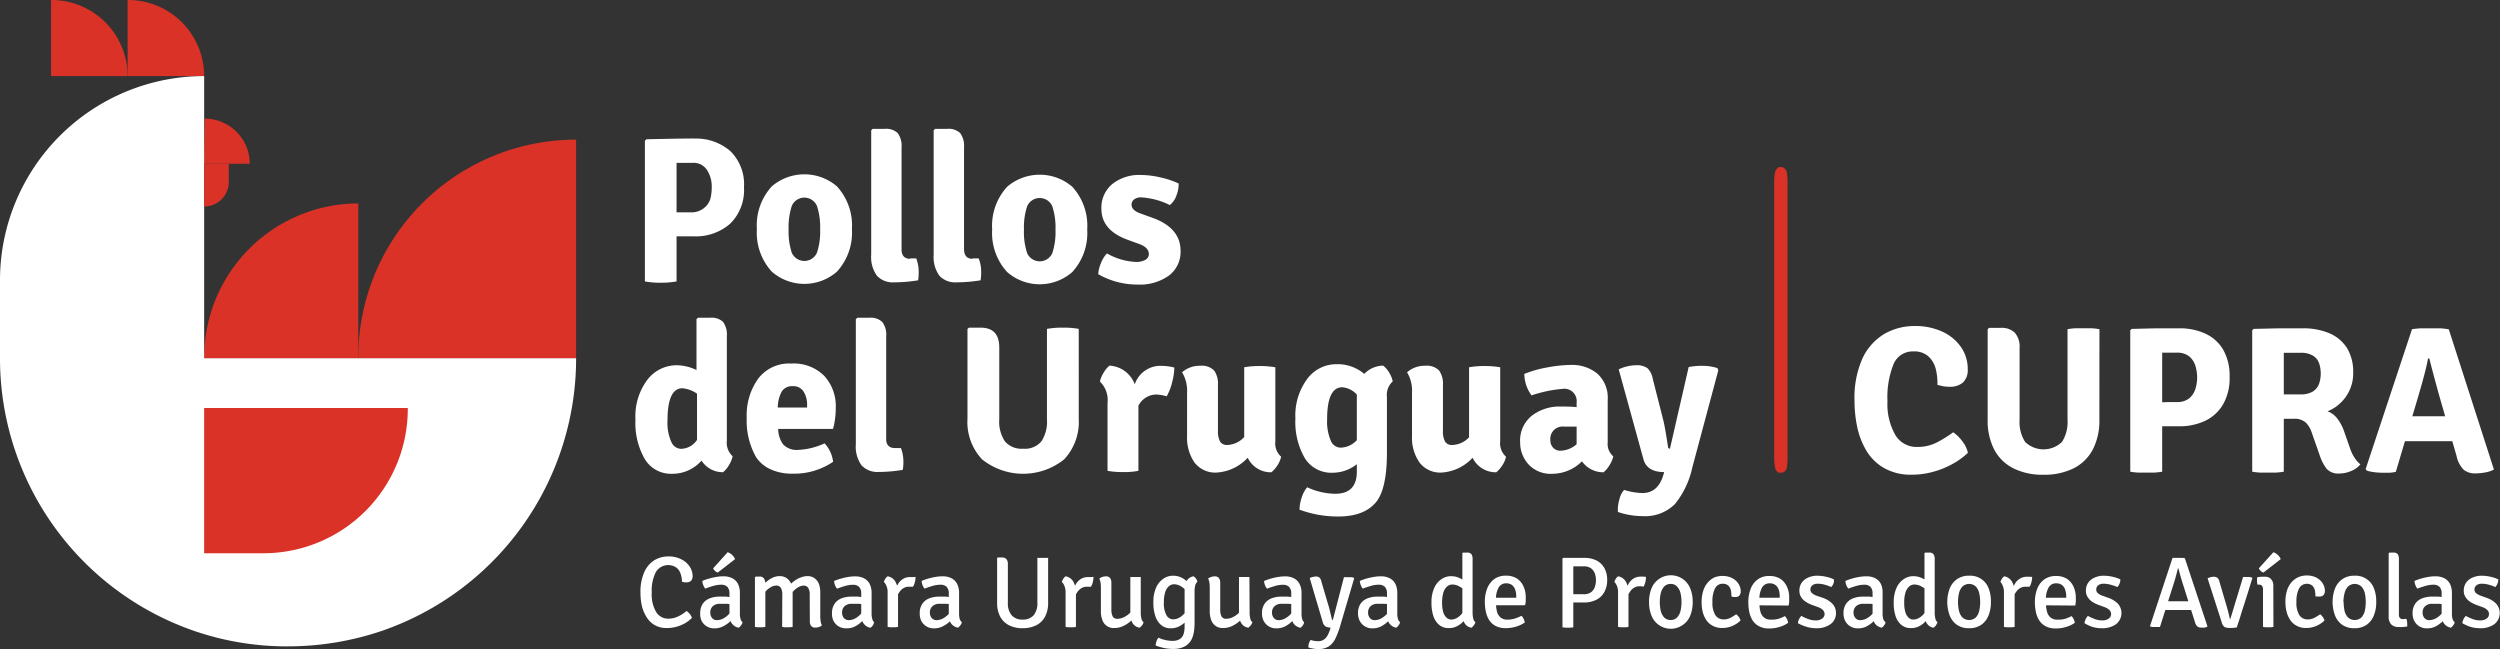 <svg xmlns="http://www.w3.org/2000/svg" viewBox="0 0 383.78 99.66"><rect x="0" y="0" width="383.78" height="99.66" fill="#333333" stroke="none"/><defs><style>.cls-1{fill:#da3227;}.cls-2{fill:#fff;}</style></defs><g id="Capa_2" data-name="Capa 2"><g id="Capa_1-2" data-name="Capa 1"><path class="cls-1" d="M31.34,25.14h7a6.93,6.93,0,0,0-6.93-6.93h0Z"></path><path class="cls-1" d="M19.59,11.68H31.34A11.68,11.68,0,0,0,19.66,0h-.07Z"></path><path class="cls-1" d="M88.44,55.06V21.44A33.42,33.42,0,0,0,55,54.86a1.34,1.34,0,0,0,0,.2Z"></path><path class="cls-1" d="M55,55.06V31.23A23.69,23.69,0,0,0,31.34,54.92v.14Z"></path><path class="cls-1" d="M7.84,11.68H19.59A11.68,11.68,0,0,0,7.91,0H7.84Z"></path><path class="cls-2" d="M88.44,55H31.34V11.68A31.34,31.34,0,0,0,0,43V55A44.25,44.25,0,0,0,29.89,96.88a43.78,43.78,0,0,0,14.89,2.34,44.93,44.93,0,0,0,13.89-2.39A44.23,44.23,0,0,0,88.44,55"></path><path class="cls-1" d="M62.6,62.63H31.34v22.3h9.09A22.16,22.16,0,0,0,62.6,62.76v-.13"></path><path class="cls-1" d="M31.34,25.14V31.7h0a3.78,3.78,0,0,0,3.78-3.78V25.14Z"></path><path class="cls-2" d="M263.78,56.86l-4,14.94a13.32,13.32,0,0,1-2.66,5.58,6.48,6.48,0,0,1-5,1.85,11.6,11.6,0,0,1-3.76-.64V78a6.13,6.13,0,0,1,.24-1.36,3.26,3.26,0,0,1,.72-1.43,10.37,10.37,0,0,0,2.8.48c1.59,0,2.67-.92,3.22-2.77l.13-.45c-1.79,0-2.85-.7-3.19-2l-3.79-13.77a6.42,6.42,0,0,1,2.63-.63,2.85,2.85,0,0,1,1.77.44,3,3,0,0,1,.82,1.6l1.6,6.3c.17.62.42,2,.76,4.24,0,.15.12.22.29.22l2.87-12.52a9.63,9.63,0,0,1,2.08-.19,7.47,7.47,0,0,1,2.34.35ZM239.54,69.19a3.87,3.87,0,0,0,2.49-1V65.49q-.71,0-1.92,0A1.89,1.89,0,0,0,238,67.6a1.6,1.6,0,0,0,.43,1.13A1.46,1.46,0,0,0,239.54,69.19Zm8.12.86a4,4,0,0,1-.59,1.37,4.13,4.13,0,0,1-.9,1.08,4,4,0,0,1-3.32-1.68,6.46,6.46,0,0,1-4.5,1.91,4.64,4.64,0,0,1-3.73-1.47,5,5,0,0,1-1.26-3.34,4.88,4.88,0,0,1,1.8-4.11,7,7,0,0,1,4.48-1.4c.7,0,1.49,0,2.39.09v-.7a1.89,1.89,0,0,0-2.17-2.1,19.56,19.56,0,0,0-4.75,1A5.73,5.73,0,0,1,234,57.4a17.55,17.55,0,0,1,3.55-1,20.57,20.57,0,0,1,3.64-.38,6.08,6.08,0,0,1,4,1.32,5,5,0,0,1,1.61,4.1v6.5A2.45,2.45,0,0,0,247.66,70.05Zm-30.9-3.12V60.27a5.45,5.45,0,0,0-.76-3.12,4.06,4.06,0,0,1,2.75-1,2.66,2.66,0,0,1,2.17.73,3.48,3.48,0,0,1,.59,2.2v7a3.34,3.34,0,0,0,.32,1.7,1.19,1.19,0,0,0,1.11.53,3.67,3.67,0,0,0,2.58-1.18V56.38a13.33,13.33,0,0,1,2.36-.19,14.41,14.41,0,0,1,2.42.19V67.72a2.76,2.76,0,0,0,.89,2.39,3.69,3.69,0,0,1-.57,1.33,4.73,4.73,0,0,1-.92,1.06,3.94,3.94,0,0,1-3.64-2.23,7.05,7.05,0,0,1-4.71,2.27A4,4,0,0,1,217.91,71,6.6,6.6,0,0,1,216.76,66.93Zm-8.47.64v-7a3.41,3.41,0,0,0-2.23-1.12q-2.33,0-2.33,4.91a7.44,7.44,0,0,0,.56,3.28,1.66,1.66,0,0,0,1.48,1.08A3.49,3.49,0,0,0,208.29,67.57Zm-3.7,5a4.78,4.78,0,0,1-4.28-2.23,11.06,11.06,0,0,1-1.45-6.09,9.38,9.38,0,0,1,1.83-6.1,5.53,5.53,0,0,1,4.43-2.24,6.3,6.3,0,0,1,4.31,1.49,4.08,4.08,0,0,1,2.9-1.27,3.66,3.66,0,0,1,.93,1.08,4.08,4.08,0,0,1,.54,1.34,2.8,2.8,0,0,0-.89,2.39v8.57c0,3.61-.54,6.11-1.6,7.49-1.21,1.52-3.17,2.29-5.89,2.29a17,17,0,0,1-5.93-1.05,6.08,6.08,0,0,1,.34-1.87,4.46,4.46,0,0,1,.84-1.57,10.41,10.41,0,0,0,4.3,1c2.21,0,3.32-1.13,3.32-3.41V71.26A6,6,0,0,1,204.59,72.57Zm-22.36-5.64V60.27a5.45,5.45,0,0,0-.77-3.12,4.1,4.1,0,0,1,2.76-1,2.64,2.64,0,0,1,2.16.73,3.42,3.42,0,0,1,.59,2.2v7a3.45,3.45,0,0,0,.32,1.7,1.22,1.22,0,0,0,1.12.53A3.7,3.7,0,0,0,191,67.09V56.38a13.25,13.25,0,0,1,2.36-.19,14.41,14.41,0,0,1,2.42.19V67.72a2.74,2.74,0,0,0,.89,2.39,4.08,4.08,0,0,1-.57,1.33,4.51,4.51,0,0,1-.93,1.06,3.91,3.91,0,0,1-3.63-2.23,7.07,7.07,0,0,1-4.72,2.27A4,4,0,0,1,183.37,71,6.67,6.67,0,0,1,182.23,66.93Zm-13.38-8.35a4.17,4.17,0,0,1,.57-1.37,4.12,4.12,0,0,1,.89-1.08A4.38,4.38,0,0,1,174.2,59a4.14,4.14,0,0,1,4-2.84,8.51,8.51,0,0,1,2.07.26,9.09,9.09,0,0,1-.32,2.21,8.15,8.15,0,0,1-.85,2.21,6.87,6.87,0,0,0-1.6-.28,3.13,3.13,0,0,0-2.74,1.72v10a11.79,11.79,0,0,1-2.32.19,13.35,13.35,0,0,1-2.42-.19V61.86A3.92,3.92,0,0,0,168.85,58.58Zm-3.25-8.09V64.25a8.44,8.44,0,0,1-2.23,6.26,10.08,10.08,0,0,1-12.62,0,8.4,8.4,0,0,1-2.23-6.26V50.49l.23-.19h1.78c1.91,0,2.87,1,2.87,3.06v11a5.47,5.47,0,0,0,.87,3.4,3.35,3.35,0,0,0,2.81,1.12,3.27,3.27,0,0,0,2.78-1.12,5.47,5.47,0,0,0,.86-3.4V50.49a12.78,12.78,0,0,1,2.46-.19A12.27,12.27,0,0,1,165.6,50.49ZM137.37,68.78h.93a5.67,5.67,0,0,1,.38,2,6.23,6.23,0,0,1-.1,1.35,22.47,22.47,0,0,1-3.66.32,3.34,3.34,0,0,1-2.65-1,4.89,4.89,0,0,1-.89-3.25V49l.23-.22h1.84a2.55,2.55,0,0,1,2,.66,3.23,3.23,0,0,1,.59,2.21V67.28C136,68.28,136.48,68.78,137.37,68.78Zm-13.47-6.6a3.67,3.67,0,0,0-.55-2.08,1.84,1.84,0,0,0-1.67-.82,1.87,1.87,0,0,0-1.66.8,5.22,5.22,0,0,0-.62,2.48h4.5Zm4,3.67h-8.44a4.09,4.09,0,0,0,.76,2.37,2.86,2.86,0,0,0,2.36.84,10.72,10.72,0,0,0,4-1,5,5,0,0,1,1.31,2.83,10.58,10.58,0,0,1-6.25,1.82,7.75,7.75,0,0,1-3.4-.69,5.19,5.19,0,0,1-2.2-1.89,11.36,11.36,0,0,1-1.41-6,9.63,9.63,0,0,1,1.76-6,5.94,5.94,0,0,1,5.06-2.32,6.62,6.62,0,0,1,5.08,1.89,6.83,6.83,0,0,1,1.77,4.86A12.45,12.45,0,0,1,127.88,65.85ZM104.49,68.9A3,3,0,0,0,107,67.53v-7.1a4.75,4.75,0,0,0-2.23-.83q-2.3,0-2.3,4.94a7.15,7.15,0,0,0,.58,3.28A1.69,1.69,0,0,0,104.49,68.9Zm-1.35,3.83A4.67,4.67,0,0,1,99,70.5a11.08,11.08,0,0,1-1.45-6.1,9.33,9.33,0,0,1,1.83-6.1,5.65,5.65,0,0,1,4.54-2.23,7.25,7.25,0,0,1,3,.73V49l.22-.22H109a2.53,2.53,0,0,1,2,.64,3.3,3.3,0,0,1,.58,2.23v16a2.8,2.8,0,0,0,.89,2.39,4.22,4.22,0,0,1-.56,1.35,4,4,0,0,1-.91,1.1,3.88,3.88,0,0,1-3.31-1.78A5.92,5.92,0,0,1,103.14,72.73Zm65.45-30.64a5.21,5.21,0,0,1,.43-1.72,4.58,4.58,0,0,1,.91-1.47,9.77,9.77,0,0,0,4.43,1.31,2.8,2.8,0,0,0,1.48-.33,1,1,0,0,0,.52-.88c0-.68-.51-1.2-1.52-1.56l-1.76-.64q-4-1.47-4-4.74a4.71,4.71,0,0,1,1.66-3.8,6.64,6.64,0,0,1,4.43-1.4,13.77,13.77,0,0,1,3,.38,13.55,13.55,0,0,1,2.77.93,4.83,4.83,0,0,1-.36,1.88,3.12,3.12,0,0,1-1,1.43,11.32,11.32,0,0,0-4.4-1.18,1.69,1.69,0,0,0-1.09.32,1,1,0,0,0-.38.83c0,.53.45,1,1.34,1.31l1.94.7q4.25,1.56,4.24,5.06a4.56,4.56,0,0,1-1.75,3.76,7.69,7.69,0,0,1-4.94,1.4A12,12,0,0,1,168.59,42.09ZM157.68,31.67a10.34,10.34,0,0,0-.49,3.6,10.24,10.24,0,0,0,.49,3.59,2.11,2.11,0,0,0,3.86,0,10.24,10.24,0,0,0,.49-3.59,10.34,10.34,0,0,0-.49-3.6,2.1,2.1,0,0,0-3.86,0Zm6.93-3a8.85,8.85,0,0,1,2.29,6.55,8.85,8.85,0,0,1-2.29,6.54,7.59,7.59,0,0,1-10,0,8.85,8.85,0,0,1-2.3-6.54,8.86,8.86,0,0,1,2.3-6.55,7.68,7.68,0,0,1,10,0Zm-15.29,11h.92a5.49,5.49,0,0,1,.38,2,7.21,7.21,0,0,1-.09,1.36,22.63,22.63,0,0,1-3.67.31,3.3,3.3,0,0,1-2.64-1,4.89,4.89,0,0,1-.89-3.25V20l.22-.22h1.85a2.6,2.6,0,0,1,2,.65,3.32,3.32,0,0,1,.59,2.22V38.24C148,39.23,148.43,39.73,149.32,39.73Zm-9.59,0h.92a5.49,5.49,0,0,1,.38,2,7.21,7.21,0,0,1-.09,1.36,22.51,22.51,0,0,1-3.66.31,3.31,3.31,0,0,1-2.65-1,4.89,4.89,0,0,1-.89-3.25V20l.22-.22h1.85a2.6,2.6,0,0,1,2,.65,3.32,3.32,0,0,1,.59,2.22V38.24C138.39,39.23,138.84,39.73,139.73,39.73Zm-18.18-8.06a10.58,10.58,0,0,0-.49,3.6,10.48,10.48,0,0,0,.49,3.59,2.11,2.11,0,0,0,3.86,0,10.24,10.24,0,0,0,.49-3.59,10.34,10.34,0,0,0-.49-3.6,2.1,2.1,0,0,0-3.86,0Zm6.93-3a8.86,8.86,0,0,1,2.3,6.55,8.85,8.85,0,0,1-2.3,6.54,7.59,7.59,0,0,1-10,0,8.85,8.85,0,0,1-2.29-6.54,8.85,8.85,0,0,1,2.29-6.55,7.68,7.68,0,0,1,10,0ZM103.86,25V32.6c.61,0,1.35,0,2.19,0a3,3,0,0,0,2-.65,2.82,2.82,0,0,0,1-1.42,7.71,7.71,0,0,0,.21-2,4.59,4.59,0,0,0-.68-2.36A2.44,2.44,0,0,0,106.31,25C105.27,25,104.45,25,103.86,25Zm2.64-3.72a8,8,0,0,1,5.61,1.91,7.12,7.12,0,0,1,2.1,5.56,7.22,7.22,0,0,1-2.12,5.59,8,8,0,0,1-5.59,1.94h-2.64V43.2a12.68,12.68,0,0,1-2.46.2A12.16,12.16,0,0,1,99,43.2V21.6l.23-.22C102.77,21.3,105.21,21.26,106.5,21.26Z"></path><path class="cls-1" d="M272.55,72a7.37,7.37,0,0,1-.19-1.79V28.09a7.5,7.5,0,0,1,.19-1.88c.33-.38.31-.57.79-.57s.57.19.9.57a8.74,8.74,0,0,1,.17,1.88V70.24a8,8,0,0,1-.17,1.79c-.29.36-.38.54-.9.54s-.5-.18-.79-.54"></path><path class="cls-2" d="M297.42,59.09a9.15,9.15,0,0,0-.27-2.49A3.9,3.9,0,0,0,296,54.68a3.23,3.23,0,0,0-2.26-.73,3.16,3.16,0,0,0-3.06,1.95,13.67,13.67,0,0,0-.93,5.69A9.52,9.52,0,0,0,291,66.85a3.77,3.77,0,0,0,3.33,1.76,6.44,6.44,0,0,0,3-.69,19,19,0,0,0,2.51-1.56,5.86,5.86,0,0,1,1.4,1.38,4.52,4.52,0,0,1,.86,1.77,11.59,11.59,0,0,1-2.28,1.67,13.31,13.31,0,0,1-3,1.23,12.19,12.19,0,0,1-3.37.46,8.27,8.27,0,0,1-4.19-1,7.51,7.51,0,0,1-2.7-2.61,11.61,11.61,0,0,1-1.44-3.65,19.25,19.25,0,0,1-.43-4.09A14.8,14.8,0,0,1,285.92,55a8.56,8.56,0,0,1,3.37-3.75,9.22,9.22,0,0,1,4.64-1.2,9.83,9.83,0,0,1,4.3.89,7,7,0,0,1,2.84,2.39,5.83,5.83,0,0,1,1,3.33,2.65,2.65,0,0,1-.73,2.06,3,3,0,0,1-2.06.65,5.86,5.86,0,0,1-1-.08C298,59.23,297.73,59.16,297.42,59.09Z"></path><path class="cls-2" d="M322.28,64.39a9.71,9.71,0,0,1-1,4.6,6.76,6.76,0,0,1-2.93,2.89,10.12,10.12,0,0,1-4.66,1,10,10,0,0,1-4.64-1A6.74,6.74,0,0,1,306.13,69a9.71,9.71,0,0,1-1-4.6V50.55l.21-.22h1.79a2.89,2.89,0,0,1,2.16.74,3.25,3.25,0,0,1,.74,2.37v11a5.67,5.67,0,0,0,.85,3.4,4.08,4.08,0,0,0,5.66,0,5.67,5.67,0,0,0,.85-3.4V50.54a8.22,8.22,0,0,1,1.25-.15l1.14,0,1.19,0a8.29,8.29,0,0,1,1.32.15Z"></path><path class="cls-2" d="M342.27,57.9a8,8,0,0,1-1,4.17,6.35,6.35,0,0,1-2.75,2.53,9.19,9.19,0,0,1-4,.84h-4.71v-3.6l1.35-.06,1.77-.06,1.2,0a2.9,2.9,0,0,0,2-.62,3.09,3.09,0,0,0,.92-1.5,5.9,5.9,0,0,0,0-3.33,3.07,3.07,0,0,0-.92-1.51,2.9,2.9,0,0,0-2-.62h-1l-1.21,0V72.41a10.23,10.23,0,0,1-1.28.14l-1.17,0-1.17,0a9.28,9.28,0,0,1-1.28-.14V50.7l.22-.21L331,50.4c1.17,0,2.35,0,3.55,0a9.33,9.33,0,0,1,4,.82,6.09,6.09,0,0,1,2.75,2.49A8.08,8.08,0,0,1,342.27,57.9Z"></path><path class="cls-2" d="M361.24,57.26a6,6,0,0,1-.59,2.72,6.22,6.22,0,0,1-1.49,2,6,6,0,0,1-1.86,1.16,3.24,3.24,0,0,1,1.49,1.1,6.82,6.82,0,0,1,1,1.82l1,2.85a6,6,0,0,0,.67,1.37,4.43,4.43,0,0,0,.89,1,3.37,3.37,0,0,1-1.37,1,4.57,4.57,0,0,1-1.87.41,2.41,2.41,0,0,1-1.93-.71,6.9,6.9,0,0,1-1.09-2.12l-1.22-3.48a3.92,3.92,0,0,0-.87-1.48,2.54,2.54,0,0,0-1.9-.61h-3.49V60.61l1.54-.07,1.76,0,1.21,0a3.52,3.52,0,0,0,1.95-.45,2.38,2.38,0,0,0,.94-1.19,4.77,4.77,0,0,0,.25-1.56,4.7,4.7,0,0,0-.25-1.57,2.25,2.25,0,0,0-.94-1.17,3.52,3.52,0,0,0-1.95-.44h-1.61c-.3,0-.61,0-.92,0V72.41a10.07,10.07,0,0,1-1.27.14l-1.16,0-1.14,0a9.46,9.46,0,0,1-1.28-.14V50.7l.23-.21,3.89-.09c1.25,0,2.47,0,3.66,0a10.2,10.2,0,0,1,4,.73,6,6,0,0,1,2.75,2.26A7,7,0,0,1,361.24,57.26Z"></path><path class="cls-2" d="M370.27,50.54a12,12,0,0,1,1.41-.14c.54,0,1,0,1.42,0s.87,0,1.42,0a9.54,9.54,0,0,1,1.4.16l6.93,21.52a4.36,4.36,0,0,1-1.31.44,8.21,8.21,0,0,1-1.51.15,2.74,2.74,0,0,1-1.8-.54,4.13,4.13,0,0,1-1.11-2.1l-2.45-8.53c-.26-.9-.55-1.95-.87-3.14s-.62-2.31-.87-3.33h-.2q-.15.85-.42,1.92c-.18.7-.36,1.4-.56,2.1l-.54,1.87-3.42,11.51a4.92,4.92,0,0,1-1,.14c-.35,0-.72,0-1.09,0a9.81,9.81,0,0,1-1.26-.09,6.87,6.87,0,0,1-1.11-.23l-.17-.26Zm.29,17.19H370l-.63,0H366.3l1.5-3.83h2.74l.61,0h3.5l.61,0h2.84l1.23,3.83h-3.07l-.64,0h-5.06Z"></path><path class="cls-2" d="M104.69,89.3a3.66,3.66,0,0,0-.19-1.16,1.93,1.93,0,0,0-.66-1,2.22,2.22,0,0,0-3.16.68,6.32,6.32,0,0,0-.63,3.15,5.33,5.33,0,0,0,.69,3,2.13,2.13,0,0,0,1.88,1,3.36,3.36,0,0,0,1.41-.31,5.37,5.37,0,0,0,1.36-.87,2.28,2.28,0,0,1,.51.48,1.64,1.64,0,0,1,.32.59,5.67,5.67,0,0,1-1,.78,6,6,0,0,1-1.32.56,5.49,5.49,0,0,1-1.53.21,3.59,3.59,0,0,1-1.88-.46,3.48,3.48,0,0,1-1.24-1.23A5.58,5.58,0,0,1,98.53,93a9.43,9.43,0,0,1-.21-2,7.4,7.4,0,0,1,.58-3.16A4.16,4.16,0,0,1,100.45,86a4.12,4.12,0,0,1,2.12-.58,4.25,4.25,0,0,1,2,.43,3.33,3.33,0,0,1,1.3,1.12,2.66,2.66,0,0,1,.46,1.48,1.07,1.07,0,0,1-.22.68.92.92,0,0,1-.72.26,1.72,1.72,0,0,1-.34,0Z"></path><path class="cls-2" d="M107.49,94.16a2.62,2.62,0,0,1,.38-1.46,2.3,2.3,0,0,1,1.07-.84,4,4,0,0,1,1.52-.27l1,0a7.72,7.72,0,0,1,1,.15v1.08a5.08,5.08,0,0,0-.94-.13l-1,0a1.55,1.55,0,0,0-1.1.37,1.27,1.27,0,0,0-.38,1,1.24,1.24,0,0,0,.27.81.94.94,0,0,0,.77.33,2.19,2.19,0,0,0,1.19-.4,3.09,3.09,0,0,0,1.07-1.16l.25,1.22a7.51,7.51,0,0,1-.69.71,4.61,4.61,0,0,1-1,.63,2.84,2.84,0,0,1-1.22.26,2.14,2.14,0,0,1-2-1.2A2.57,2.57,0,0,1,107.49,94.16ZM114,95.53a1.79,1.79,0,0,1-.23.46,1.62,1.62,0,0,1-.37.37,1.66,1.66,0,0,1-.79-.37,1.59,1.59,0,0,1-.45-.63,2.61,2.61,0,0,1-.18-.78v-3.5a1.42,1.42,0,0,0-.33-1,1.3,1.3,0,0,0-.94-.32,4.37,4.37,0,0,0-1.2.18c-.41.12-.83.26-1.24.42a1.54,1.54,0,0,1-.31-.54,2,2,0,0,1-.15-.64,8.51,8.51,0,0,1,1-.35,8.8,8.8,0,0,1,1.13-.26,6.27,6.27,0,0,1,1.11-.1,2.93,2.93,0,0,1,1.33.28,2,2,0,0,1,.89.85,3.05,3.05,0,0,1,.31,1.47V94.2a2.88,2.88,0,0,0,.09.76A1.08,1.08,0,0,0,114,95.53Zm-2.29-10.76a1.91,1.91,0,0,1,.68.42,1.79,1.79,0,0,1,.45.64l-2.65,2.06a1,1,0,0,1-.42-.24,1.14,1.14,0,0,1-.29-.41Z"></path><path class="cls-2" d="M116.59,88.51a.76.76,0,0,1,.7.31,1.52,1.52,0,0,1,.2.83v6.59l-.37.05h-.86l-.37-.05V88.62l.1-.11Zm3.5,2.87a2.22,2.22,0,0,0-.23-1.16.8.8,0,0,0-.69-.33,1.73,1.73,0,0,0-.83.24,3.26,3.26,0,0,0-.81.65,3.33,3.33,0,0,0-.59.9V90.12a4.93,4.93,0,0,1,.78-.86,3.94,3.94,0,0,1,.94-.6,2.6,2.6,0,0,1,1-.22,1.84,1.84,0,0,1,1.12.33,1.92,1.92,0,0,1,.67.86,3.19,3.19,0,0,1,.23,1.22v5.39l-.38.05h-.85l-.38-.05Zm4.21,0a2,2,0,0,0-.24-1.15.8.8,0,0,0-.69-.33,1.75,1.75,0,0,0-.8.23,3.31,3.31,0,0,0-.82.66,3.63,3.63,0,0,0-.64.94V89.93a5.36,5.36,0,0,1,.83-.75,3.81,3.81,0,0,1,1-.54,2.76,2.76,0,0,1,1-.2,1.79,1.79,0,0,1,1.11.33,1.91,1.91,0,0,1,.66.87,3.45,3.45,0,0,1,.21,1.23V94.6a4.72,4.72,0,0,0,.06.77,1.73,1.73,0,0,0,.2.63,1.39,1.39,0,0,1-.45.25,1.71,1.71,0,0,1-.55.09.76.76,0,0,1-.67-.26,1.23,1.23,0,0,1-.19-.76Z"></path><path class="cls-2" d="M127.72,94.16a2.54,2.54,0,0,1,.39-1.46,2.22,2.22,0,0,1,1.06-.84,4.07,4.07,0,0,1,1.52-.27l1,0a7.81,7.81,0,0,1,1,.15v1.08a5.08,5.08,0,0,0-.94-.13l-1,0a1.55,1.55,0,0,0-1.1.37,1.3,1.3,0,0,0-.38,1,1.24,1.24,0,0,0,.27.81,1,1,0,0,0,.78.33,2.25,2.25,0,0,0,1.19-.4,3.15,3.15,0,0,0,1.06-1.16l.25,1.22a7.51,7.51,0,0,1-.69.71,4.36,4.36,0,0,1-.95.63,2.84,2.84,0,0,1-1.22.26,2.24,2.24,0,0,1-1.28-.34,2.13,2.13,0,0,1-.75-.86A2.44,2.44,0,0,1,127.72,94.16Zm6.47,1.37A1.79,1.79,0,0,1,134,96a1.62,1.62,0,0,1-.37.37,1.66,1.66,0,0,1-.79-.37,1.59,1.59,0,0,1-.45-.63,2.61,2.61,0,0,1-.18-.78v-3.5a1.42,1.42,0,0,0-.33-1,1.3,1.3,0,0,0-.93-.32,4.38,4.38,0,0,0-1.21.18c-.41.12-.82.26-1.24.42a1.54,1.54,0,0,1-.31-.54,2,2,0,0,1-.15-.64,8.06,8.06,0,0,1,1-.35,8.29,8.29,0,0,1,1.12-.26,6.27,6.27,0,0,1,1.11-.1,2.93,2.93,0,0,1,1.33.28,2,2,0,0,1,.89.85,3.05,3.05,0,0,1,.31,1.47V94.2a2.88,2.88,0,0,0,.09.76A1.14,1.14,0,0,0,134.19,95.53Z"></path><path class="cls-2" d="M135.68,89.32a2.24,2.24,0,0,1,.23-.47,1.2,1.2,0,0,1,.36-.38,1.69,1.69,0,0,1,1.15.77,3.33,3.33,0,0,1,.44,1.54v5.46l-.38.05h-.85l-.37-.05V90.92a2.32,2.32,0,0,0-.19-1A1.72,1.72,0,0,0,135.68,89.32Zm4.87-.76a3.79,3.79,0,0,1-.09.76,2.42,2.42,0,0,1-.31.75l-.31,0-.32,0a1.49,1.49,0,0,0-.77.19,1.7,1.7,0,0,0-.56.47,2.61,2.61,0,0,0-.39.64,5.23,5.23,0,0,0-.26.68l-.23-.29a5.27,5.27,0,0,1,.14-1.11,4,4,0,0,1,.41-1,2.24,2.24,0,0,1,.74-.76,2,2,0,0,1,1.12-.3,2.6,2.6,0,0,1,.4,0Z"></path><path class="cls-2" d="M141.19,94.16a2.54,2.54,0,0,1,.39-1.46,2.27,2.27,0,0,1,1.06-.84,4.07,4.07,0,0,1,1.52-.27l1,0a7.33,7.33,0,0,1,1,.15v1.08a5,5,0,0,0-.93-.13l-1,0a1.53,1.53,0,0,0-1.09.37,1.27,1.27,0,0,0-.39,1,1.24,1.24,0,0,0,.27.81,1,1,0,0,0,.78.33,2.22,2.22,0,0,0,1.19-.4,3.18,3.18,0,0,0,1.07-1.16l.25,1.22a7.51,7.51,0,0,1-.69.71,4.69,4.69,0,0,1-1,.63,2.77,2.77,0,0,1-1.22.26,2.13,2.13,0,0,1-2-1.2A2.58,2.58,0,0,1,141.19,94.16Zm6.47,1.37a1.31,1.31,0,0,1-.23.46,1.44,1.44,0,0,1-.37.37,1.76,1.76,0,0,1-.79-.37,1.59,1.59,0,0,1-.45-.63,2.94,2.94,0,0,1-.17-.78v-3.5a1.46,1.46,0,0,0-.33-1,1.32,1.32,0,0,0-.94-.32,4.26,4.26,0,0,0-1.2.18c-.42.12-.83.26-1.24.42a1.54,1.54,0,0,1-.32-.54,2.24,2.24,0,0,1-.14-.64,9.42,9.42,0,0,1,2.11-.61,6.27,6.27,0,0,1,1.11-.1,2.93,2.93,0,0,1,1.33.28,2,2,0,0,1,.88.85,3,3,0,0,1,.32,1.47V94.2a3.41,3.41,0,0,0,.08.76A1.22,1.22,0,0,0,147.66,95.53Z"></path><path class="cls-2" d="M160.9,92.52a4.45,4.45,0,0,1-.48,2.16A3.17,3.17,0,0,1,159.05,96a4.64,4.64,0,0,1-2.07.44,4.57,4.57,0,0,1-2.06-.44,3.23,3.23,0,0,1-1.37-1.32,4.45,4.45,0,0,1-.48-2.16V85.67l.09-.09h.64a.88.88,0,0,1,.71.26,1.22,1.22,0,0,1,.21.79v5.89a2.84,2.84,0,0,0,.58,1.93,2.1,2.1,0,0,0,1.68.66,2.14,2.14,0,0,0,1.7-.66,2.89,2.89,0,0,0,.57-1.93V85.64l.4,0,.41,0,.42,0,.42,0Z"></path><path class="cls-2" d="M163,89.32a1.83,1.83,0,0,1,.23-.47,1.31,1.31,0,0,1,.35-.38,1.69,1.69,0,0,1,1.16.77,3.21,3.21,0,0,1,.43,1.54v5.46l-.37.05h-.85l-.37-.05V90.92a2.47,2.47,0,0,0-.19-1A1.72,1.72,0,0,0,163,89.32Zm4.87-.76a3.88,3.88,0,0,1-.1.76,2.19,2.19,0,0,1-.3.75l-.31,0-.32,0a1.49,1.49,0,0,0-.77.19,1.7,1.7,0,0,0-.56.47,2.61,2.61,0,0,0-.39.64,4.1,4.1,0,0,0-.26.68l-.24-.29a5.29,5.29,0,0,1,.15-1.11,4,4,0,0,1,.41-1,2.31,2.31,0,0,1,.73-.76,2,2,0,0,1,1.13-.3,2.6,2.6,0,0,1,.4,0Z"></path><path class="cls-2" d="M169,90.22a4.62,4.62,0,0,0-.05-.76,2.29,2.29,0,0,0-.19-.64,1.23,1.23,0,0,1,.44-.24,1.5,1.5,0,0,1,.56-.1.78.78,0,0,1,.66.26,1.31,1.31,0,0,1,.19.76v4a2.48,2.48,0,0,0,.2,1.13.78.78,0,0,0,.76.36,2.35,2.35,0,0,0,.85-.19,3.64,3.64,0,0,0,.85-.53,2.76,2.76,0,0,0,.65-.8v1.52a4.26,4.26,0,0,1-1.27,1,3.21,3.21,0,0,1-1.59.42,1.81,1.81,0,0,1-1.84-1.25,3.58,3.58,0,0,1-.22-1.3Zm6.12,3.85a3.73,3.73,0,0,0,.09.84,1.17,1.17,0,0,0,.34.62,1.57,1.57,0,0,1-.23.47,1.78,1.78,0,0,1-.37.36,1.52,1.52,0,0,1-1.1-.73,2.65,2.65,0,0,1-.33-1.33V88.58l.37,0,.43,0,.42,0,.38,0Z"></path><path class="cls-2" d="M177.06,92.42a5.22,5.22,0,0,1,.44-2.27,3.24,3.24,0,0,1,1.12-1.33,2.57,2.57,0,0,1,1.41-.44,2.94,2.94,0,0,1,2,.72,4.59,4.59,0,0,1,.62.63l-.22,1.37a3.51,3.51,0,0,0-1-1,2.11,2.11,0,0,0-1.18-.41,1.23,1.23,0,0,0-.81.3,2,2,0,0,0-.57.92,5.24,5.24,0,0,0-.2,1.56,3.72,3.72,0,0,0,.41,2,1.19,1.19,0,0,0,1,.61,2.06,2.06,0,0,0,1.19-.41,2.8,2.8,0,0,0,.89-1l.24,1.24a3.15,3.15,0,0,1-.6.71,3.48,3.48,0,0,1-.92.6,2.78,2.78,0,0,1-1.13.23,2.23,2.23,0,0,1-1.49-.49,3,3,0,0,1-.9-1.39A6.18,6.18,0,0,1,177.06,92.42Zm6.76-3.12a1.12,1.12,0,0,0-.35.62,3.73,3.73,0,0,0-.09.84v4.6a10.75,10.75,0,0,1-.08,1.5,4.67,4.67,0,0,1-.25,1,2.44,2.44,0,0,1-.41.73,2.52,2.52,0,0,1-1,.75,3.88,3.88,0,0,1-1.54.28,7,7,0,0,1-1.44-.15,7.76,7.76,0,0,1-1.25-.38,2.3,2.3,0,0,1,.12-.64,1.57,1.57,0,0,1,.31-.56,4.27,4.27,0,0,0,1.06.36,4.69,4.69,0,0,0,1.05.13,2.07,2.07,0,0,0,1.19-.29,1.43,1.43,0,0,0,.56-.78,3.78,3.78,0,0,0,.15-1.09V90.52a2.75,2.75,0,0,1,.31-1.33,1.48,1.48,0,0,1,1.07-.72,1.26,1.26,0,0,1,.37.36A1.4,1.4,0,0,1,183.82,89.3Z"></path><path class="cls-2" d="M185.71,90.22a6.06,6.06,0,0,0-.05-.76,2,2,0,0,0-.2-.64,1.37,1.37,0,0,1,.45-.24,1.5,1.5,0,0,1,.56-.1.76.76,0,0,1,.65.26,1.23,1.23,0,0,1,.2.76v4a2.35,2.35,0,0,0,.2,1.13.78.78,0,0,0,.76.36,2.35,2.35,0,0,0,.85-.19,3.64,3.64,0,0,0,.85-.53,2.76,2.76,0,0,0,.65-.8v1.52a4.39,4.39,0,0,1-1.27,1,3.21,3.21,0,0,1-1.59.42,1.81,1.81,0,0,1-1.84-1.25,3.58,3.58,0,0,1-.22-1.3Zm6.12,3.85a3.73,3.73,0,0,0,.09.84,1.11,1.11,0,0,0,.34.62A1.57,1.57,0,0,1,192,96a1.78,1.78,0,0,1-.37.36,1.52,1.52,0,0,1-1.1-.73,2.65,2.65,0,0,1-.33-1.33V88.58l.37,0,.43,0,.42,0,.38,0Z"></path><path class="cls-2" d="M193.73,94.16a2.54,2.54,0,0,1,.39-1.46,2.27,2.27,0,0,1,1.06-.84,4.07,4.07,0,0,1,1.52-.27l1,0a7.72,7.72,0,0,1,1,.15v1.08a5.2,5.2,0,0,0-.94-.13l-1,0a1.54,1.54,0,0,0-1.1.37,1.27,1.27,0,0,0-.39,1,1.19,1.19,0,0,0,.28.81.93.93,0,0,0,.77.33,2.22,2.22,0,0,0,1.19-.4,3.18,3.18,0,0,0,1.07-1.16l.25,1.22a7.51,7.51,0,0,1-.69.71,4.61,4.61,0,0,1-.95.63,2.85,2.85,0,0,1-1.23.26,2.13,2.13,0,0,1-2-1.2A2.58,2.58,0,0,1,193.73,94.16Zm6.47,1.37A1.31,1.31,0,0,1,200,96a1.41,1.41,0,0,1-.36.37,1.75,1.75,0,0,1-.8-.37,1.59,1.59,0,0,1-.45-.63,2.94,2.94,0,0,1-.17-.78v-3.5a1.42,1.42,0,0,0-.33-1,1.32,1.32,0,0,0-.94-.32,4.26,4.26,0,0,0-1.2.18c-.41.12-.83.26-1.24.42a1.54,1.54,0,0,1-.32-.54,2.24,2.24,0,0,1-.14-.64,9.42,9.42,0,0,1,2.11-.61,6.27,6.27,0,0,1,1.11-.1,2.93,2.93,0,0,1,1.33.28,2,2,0,0,1,.88.85,3,3,0,0,1,.32,1.47V94.2a3.41,3.41,0,0,0,.08.76A1.22,1.22,0,0,0,200.2,95.53Z"></path><path class="cls-2" d="M205.76,96a12.1,12.1,0,0,1-.75,2,3.07,3.07,0,0,1-1,1.22,3,3,0,0,1-1.67.42,4.71,4.71,0,0,1-.8-.08,3.91,3.91,0,0,1-.68-.17,1.54,1.54,0,0,1,.08-.62,1.46,1.46,0,0,1,.26-.53,2.64,2.64,0,0,0,.51.13,3.63,3.63,0,0,0,.64.06,1.55,1.55,0,0,0,.86-.23,1.85,1.85,0,0,0,.59-.67,4.91,4.91,0,0,0,.41-1l.05-.18a1.68,1.68,0,0,1-.77-.19,1.09,1.09,0,0,1-.43-.64l-2-6.78a1.9,1.9,0,0,1,.52-.18,2,2,0,0,1,.45-.06.81.81,0,0,1,.49.14,1,1,0,0,1,.31.57l1.05,3.57c.08.24.15.5.22.78s.14.54.2.81.12.49.16.69a.14.14,0,0,0,.15.11l1.7-6.56a1.63,1.63,0,0,1,.33,0l.36,0a3,3,0,0,1,.42,0,1.77,1.77,0,0,1,.4.08l.06.1Z"></path><path class="cls-2" d="M208.47,94.16a2.54,2.54,0,0,1,.38-1.46,2.3,2.3,0,0,1,1.07-.84,4,4,0,0,1,1.52-.27l1,0a7.72,7.72,0,0,1,1,.15v1.08a5.08,5.08,0,0,0-.94-.13l-1,0a1.55,1.55,0,0,0-1.1.37,1.27,1.27,0,0,0-.38,1,1.24,1.24,0,0,0,.27.81.94.94,0,0,0,.77.33,2.19,2.19,0,0,0,1.19-.4,3.09,3.09,0,0,0,1.07-1.16l.25,1.22a7.51,7.51,0,0,1-.69.71,4.61,4.61,0,0,1-.95.63,2.84,2.84,0,0,1-1.22.26,2.14,2.14,0,0,1-2-1.2A2.57,2.57,0,0,1,208.47,94.16Zm6.47,1.37a1.79,1.79,0,0,1-.23.46,1.62,1.62,0,0,1-.37.37,1.66,1.66,0,0,1-.79-.37,1.49,1.49,0,0,1-.45-.63,2.61,2.61,0,0,1-.18-.78v-3.5a1.42,1.42,0,0,0-.33-1,1.3,1.3,0,0,0-.94-.32,4.31,4.31,0,0,0-1.2.18c-.41.12-.83.26-1.24.42a1.54,1.54,0,0,1-.31-.54,2,2,0,0,1-.15-.64,9.42,9.42,0,0,1,2.11-.61,6.27,6.27,0,0,1,1.11-.1,2.93,2.93,0,0,1,1.33.28,2,2,0,0,1,.89.85A3.05,3.05,0,0,1,214.5,91V94.2a2.88,2.88,0,0,0,.09.76A1.08,1.08,0,0,0,214.94,95.53Z"></path><path class="cls-2" d="M219.75,92.5a5.23,5.23,0,0,1,.44-2.28,3.11,3.11,0,0,1,1.12-1.33,2.57,2.57,0,0,1,1.41-.44,3.12,3.12,0,0,1,1.37.3,8.93,8.93,0,0,1,1.16.7l-.18,1.27a9.49,9.49,0,0,0-1-.67,2.25,2.25,0,0,0-1.13-.32,1.18,1.18,0,0,0-.79.3,2,2,0,0,0-.57.91,5.38,5.38,0,0,0-.2,1.58,4.78,4.78,0,0,0,.19,1.49,1.79,1.79,0,0,0,.51.83,1.08,1.08,0,0,0,.7.27,1.77,1.77,0,0,0,.82-.22,2.6,2.6,0,0,0,.79-.65,3.15,3.15,0,0,0,.56-1.13l.33,1.18a2.84,2.84,0,0,1-.55,1,3.26,3.26,0,0,1-1,.81,2.7,2.7,0,0,1-1.33.32,2.19,2.19,0,0,1-1.48-.5,3,3,0,0,1-.89-1.38A6.43,6.43,0,0,1,219.75,92.5Zm6.31,1.56a3.89,3.89,0,0,0,.09.85,1.14,1.14,0,0,0,.34.62,1.57,1.57,0,0,1-.24.46,1.41,1.41,0,0,1-.36.37,1.46,1.46,0,0,1-1.08-.73,2.71,2.71,0,0,1-.32-1.32V84.93l.09-.1h.62a.82.82,0,0,1,.68.24,1.36,1.36,0,0,1,.18.78Z"></path><path class="cls-2" d="M229,92.92V91.76h3.76v-.21a2.86,2.86,0,0,0-.15-1,1.46,1.46,0,0,0-.49-.73,1.39,1.39,0,0,0-.89-.27,1.28,1.28,0,0,0-1.19.67,3.65,3.65,0,0,0-.39,1.84v.49a5.3,5.3,0,0,0,.15,1.31,1.73,1.73,0,0,0,.54.92,1.59,1.59,0,0,0,1.1.34,3.8,3.8,0,0,0,1.12-.17,5.55,5.55,0,0,0,1-.42,1.48,1.48,0,0,1,.34.49,1.85,1.85,0,0,1,.17.54,4.49,4.49,0,0,1-1.32.63,5.38,5.38,0,0,1-1.59.24,3.28,3.28,0,0,1-1.54-.33,2.63,2.63,0,0,1-1-.89,3.89,3.89,0,0,1-.52-1.29,7.36,7.36,0,0,1-.16-1.51,5.62,5.62,0,0,1,.36-2.07,3.31,3.31,0,0,1,1.08-1.44,3,3,0,0,1,1.8-.53,3.1,3.1,0,0,1,1.69.44,2.85,2.85,0,0,1,1,1.19,4,4,0,0,1,.35,1.68c0,.24,0,.46,0,.64a5.6,5.6,0,0,1-.1.59Z"></path><path class="cls-2" d="M246.72,89a3.72,3.72,0,0,1-.45,1.91A2.89,2.89,0,0,1,245,92.1a4.15,4.15,0,0,1-1.84.39h-2.33V91.22l.71,0h1.56a1.82,1.82,0,0,0,1.19-.34,1.74,1.74,0,0,0,.56-.85,3.15,3.15,0,0,0,0-1.92,1.69,1.69,0,0,0-.56-.83,1.82,1.82,0,0,0-1.19-.34h-.76c-.29,0-.56,0-.82,0v9.36l-.41.05h-.83l-.42-.05V85.73l.11-.09,1.64,0,1.55,0A4.24,4.24,0,0,1,245,86a2.91,2.91,0,0,1,1.26,1.15A3.64,3.64,0,0,1,246.72,89Z"></path><path class="cls-2" d="M247.82,89.32a1.83,1.83,0,0,1,.23-.47,1.31,1.31,0,0,1,.35-.38,1.71,1.71,0,0,1,1.16.77,3.33,3.33,0,0,1,.43,1.54v5.46l-.37.05h-.85l-.38-.05V90.92a2.49,2.49,0,0,0-.18-1A2.07,2.07,0,0,0,247.82,89.32Zm4.86-.76a3.79,3.79,0,0,1-.09.76,2.19,2.19,0,0,1-.3.75L252,90l-.31,0a1.47,1.47,0,0,0-.77.19,1.84,1.84,0,0,0-.57.47,3.42,3.42,0,0,0-.39.64,7.23,7.23,0,0,0-.26.68l-.23-.29a5.29,5.29,0,0,1,.15-1.11,3.7,3.7,0,0,1,.41-1,2.21,2.21,0,0,1,.73-.76,2,2,0,0,1,1.12-.3,2.73,2.73,0,0,1,.41,0Z"></path><path class="cls-2" d="M259.85,92.41a5.5,5.5,0,0,1-.38,2.1,3.14,3.14,0,0,1-1.13,1.42,3.19,3.19,0,0,1-4.82-1.43,5.49,5.49,0,0,1-.37-2.09,5.27,5.27,0,0,1,.38-2.09,3.18,3.18,0,0,1,1.12-1.42,3.2,3.2,0,0,1,4.82,1.42A5.48,5.48,0,0,1,259.85,92.41Zm-5.05,0a6.06,6.06,0,0,0,.15,1.37,2.36,2.36,0,0,0,.51,1,1.39,1.39,0,0,0,1,.4,1.32,1.32,0,0,0,1-.4,2.27,2.27,0,0,0,.52-1,6.06,6.06,0,0,0,.15-1.37,5.9,5.9,0,0,0-.15-1.36,2.26,2.26,0,0,0-.52-1,1.3,1.3,0,0,0-1-.41,1.36,1.36,0,0,0-1,.41,2.35,2.35,0,0,0-.51,1A5.9,5.9,0,0,0,254.8,92.41Z"></path><path class="cls-2" d="M265.79,91.54a3.53,3.53,0,0,0-.09-.94,1.38,1.38,0,0,0-.4-.72,1.29,1.29,0,0,0-.87-.27,1.28,1.28,0,0,0-1.15.71,4.45,4.45,0,0,0-.4,2.13,3.51,3.51,0,0,0,.46,2,1.5,1.5,0,0,0,1.29.64,2.17,2.17,0,0,0,1-.24,6.92,6.92,0,0,0,.88-.55,1.78,1.78,0,0,1,.42.41,1.51,1.51,0,0,1,.26.55,4.2,4.2,0,0,1-1.25.83,3.85,3.85,0,0,1-1.56.31,2.93,2.93,0,0,1-1.43-.32,2.82,2.82,0,0,1-1-.87A4.21,4.21,0,0,1,261.4,94a6.29,6.29,0,0,1-.18-1.53,5.68,5.68,0,0,1,.27-1.85,3.52,3.52,0,0,1,.73-1.26,3,3,0,0,1,1-.73,3.46,3.46,0,0,1,2.43,0,2.71,2.71,0,0,1,.88.56,2.47,2.47,0,0,1,.52.75,2,2,0,0,1,.17.82,1,1,0,0,1-.19.65.76.76,0,0,1-.62.24l-.35,0A1.92,1.92,0,0,1,265.79,91.54Z"></path><path class="cls-2" d="M269.45,92.92V91.76h3.76v-.21a3.12,3.12,0,0,0-.15-1,1.48,1.48,0,0,0-.5-.73,1.37,1.37,0,0,0-.89-.27,1.28,1.28,0,0,0-1.19.67,3.65,3.65,0,0,0-.39,1.84v.49a5.3,5.3,0,0,0,.15,1.31,1.73,1.73,0,0,0,.54.92,1.61,1.61,0,0,0,1.1.34A3.92,3.92,0,0,0,273,95a6.18,6.18,0,0,0,1-.42,1.84,1.84,0,0,1,.34.49,1.81,1.81,0,0,1,.16.54,4.37,4.37,0,0,1-1.32.63,5.33,5.33,0,0,1-1.59.24,3.21,3.21,0,0,1-1.53-.33,2.66,2.66,0,0,1-1-.89,4.11,4.11,0,0,1-.52-1.29,7.36,7.36,0,0,1-.15-1.51,5.62,5.62,0,0,1,.36-2.07,3.17,3.17,0,0,1,1.08-1.44,2.92,2.92,0,0,1,1.79-.53,3.1,3.1,0,0,1,1.69.44,2.85,2.85,0,0,1,1,1.19,3.83,3.83,0,0,1,.35,1.68c0,.24,0,.46,0,.64s-.05.37-.09.59Z"></path><path class="cls-2" d="M276,95.67a1.72,1.72,0,0,1,.17-.6,1.76,1.76,0,0,1,.36-.52,7.25,7.25,0,0,0,1.05.48,3.18,3.18,0,0,0,1.13.21,1.65,1.65,0,0,0,1-.27.88.88,0,0,0,.39-.7.94.94,0,0,0-.25-.61,1.9,1.9,0,0,0-.73-.45l-.9-.33a4.49,4.49,0,0,1-1-.49,2.25,2.25,0,0,1-.72-.72,1.8,1.8,0,0,1-.27-1,2.1,2.1,0,0,1,.36-1.23,2.31,2.31,0,0,1,1-.78,3.35,3.35,0,0,1,1.41-.28,6.5,6.5,0,0,1,1.33.16,5.32,5.32,0,0,1,1.19.4,1.33,1.33,0,0,1,0,.43,1.52,1.52,0,0,1-.16.42,1.43,1.43,0,0,1-.25.33,6.12,6.12,0,0,0-.95-.35,3.91,3.91,0,0,0-1.13-.16,1.26,1.26,0,0,0-.81.24.8.8,0,0,0-.3.66.71.71,0,0,0,.24.54,2.29,2.29,0,0,0,.71.4l1,.34a3.75,3.75,0,0,1,1.42.89,2,2,0,0,1,.55,1.45,2,2,0,0,1-.84,1.69,3.56,3.56,0,0,1-2.2.62,4.88,4.88,0,0,1-1.51-.23A6.73,6.73,0,0,1,276,95.67Z"></path><path class="cls-2" d="M283,94.16a2.54,2.54,0,0,1,.39-1.46,2.27,2.27,0,0,1,1.06-.84,4.07,4.07,0,0,1,1.52-.27l1,0a7.72,7.72,0,0,1,1,.15v1.08a5.2,5.2,0,0,0-.94-.13l-1,0a1.54,1.54,0,0,0-1.1.37,1.27,1.27,0,0,0-.39,1,1.19,1.19,0,0,0,.28.81.93.93,0,0,0,.77.33,2.22,2.22,0,0,0,1.19-.4,3.18,3.18,0,0,0,1.07-1.16l.25,1.22a7.51,7.51,0,0,1-.69.71,4.61,4.61,0,0,1-.95.63,2.85,2.85,0,0,1-1.23.26,2.13,2.13,0,0,1-2-1.2A2.58,2.58,0,0,1,283,94.16Zm6.47,1.37a1.31,1.31,0,0,1-.23.46,1.41,1.41,0,0,1-.36.37,1.75,1.75,0,0,1-.8-.37,1.59,1.59,0,0,1-.45-.63,2.94,2.94,0,0,1-.17-.78v-3.5a1.42,1.42,0,0,0-.33-1,1.32,1.32,0,0,0-.94-.32,4.26,4.26,0,0,0-1.2.18c-.41.12-.83.26-1.24.42a1.54,1.54,0,0,1-.32-.54,2.24,2.24,0,0,1-.14-.64,9.42,9.42,0,0,1,2.11-.61,6.27,6.27,0,0,1,1.11-.1,2.93,2.93,0,0,1,1.33.28,2,2,0,0,1,.88.85A3,3,0,0,1,289,91V94.2a3.41,3.41,0,0,0,.08.76A1.22,1.22,0,0,0,289.45,95.53Z"></path><path class="cls-2" d="M290.71,92.5a5.23,5.23,0,0,1,.44-2.28,3.11,3.11,0,0,1,1.12-1.33,2.57,2.57,0,0,1,1.41-.44,3.12,3.12,0,0,1,1.37.3,8.93,8.93,0,0,1,1.16.7L296,90.72a8.69,8.69,0,0,0-1-.67,2.22,2.22,0,0,0-1.12-.32,1.23,1.23,0,0,0-.8.3,2.06,2.06,0,0,0-.56.91,5.06,5.06,0,0,0-.2,1.58,4.78,4.78,0,0,0,.19,1.49,1.79,1.79,0,0,0,.51.83,1.06,1.06,0,0,0,.7.27,1.77,1.77,0,0,0,.82-.22,2.6,2.6,0,0,0,.79-.65,3.15,3.15,0,0,0,.56-1.13l.33,1.18a2.84,2.84,0,0,1-.55,1,3.19,3.19,0,0,1-1,.81,2.63,2.63,0,0,1-1.32.32,2.19,2.19,0,0,1-1.48-.5,3,3,0,0,1-.89-1.38A6.43,6.43,0,0,1,290.71,92.5ZM297,94.06a3.89,3.89,0,0,0,.09.85,1.08,1.08,0,0,0,.34.62,2.28,2.28,0,0,1-.24.46,1.41,1.41,0,0,1-.36.37,1.46,1.46,0,0,1-1.08-.73,2.71,2.71,0,0,1-.32-1.32V84.93l.09-.1h.62a.79.79,0,0,1,.67.24,1.28,1.28,0,0,1,.19.78Z"></path><path class="cls-2" d="M305.63,92.41a5.32,5.32,0,0,1-.38,2.1,3.18,3.18,0,0,1-1.12,1.42,3.22,3.22,0,0,1-1.85.51,3.18,3.18,0,0,1-1.85-.51,3.15,3.15,0,0,1-1.12-1.43,5.94,5.94,0,0,1,0-4.18,3.2,3.2,0,0,1,1.13-1.42,3.1,3.1,0,0,1,1.84-.52,3,3,0,0,1,3,1.94A5.49,5.49,0,0,1,305.63,92.41Zm-5.05,0a6.06,6.06,0,0,0,.15,1.37,2.27,2.27,0,0,0,.52,1,1.54,1.54,0,0,0,2.07,0,2.17,2.17,0,0,0,.51-1,6.06,6.06,0,0,0,.15-1.37,5.9,5.9,0,0,0-.15-1.36,2.16,2.16,0,0,0-.51-1,1.51,1.51,0,0,0-2.07,0,2.26,2.26,0,0,0-.52,1A5.9,5.9,0,0,0,300.58,92.41Z"></path><path class="cls-2" d="M307.09,89.32a1.83,1.83,0,0,1,.23-.47,1.31,1.31,0,0,1,.35-.38,1.69,1.69,0,0,1,1.16.77,3.33,3.33,0,0,1,.44,1.54v5.46l-.38.05H308l-.37-.05V90.92a2.32,2.32,0,0,0-.19-1A1.72,1.72,0,0,0,307.09,89.32Zm4.87-.76a3.24,3.24,0,0,1-.1.76,2.19,2.19,0,0,1-.3.75l-.31,0-.32,0a1.49,1.49,0,0,0-.77.19,1.7,1.7,0,0,0-.56.47,2.61,2.61,0,0,0-.39.64A4.1,4.1,0,0,0,309,92l-.24-.29a5.29,5.29,0,0,1,.15-1.11,4,4,0,0,1,.41-1,2.24,2.24,0,0,1,.74-.76,2,2,0,0,1,1.12-.3,2.6,2.6,0,0,1,.4,0Z"></path><path class="cls-2" d="M313.43,92.92V91.76h3.76v-.21a3.12,3.12,0,0,0-.15-1,1.46,1.46,0,0,0-.49-.73,1.39,1.39,0,0,0-.89-.27,1.27,1.27,0,0,0-1.19.67,3.64,3.64,0,0,0-.4,1.84v.49a5.28,5.28,0,0,0,.16,1.31,1.73,1.73,0,0,0,.54.92,1.58,1.58,0,0,0,1.1.34A3.85,3.85,0,0,0,317,95a5.85,5.85,0,0,0,1-.42,1.48,1.48,0,0,1,.34.49,1.85,1.85,0,0,1,.17.54,4.43,4.43,0,0,1-1.33.63,5.26,5.26,0,0,1-1.58.24,3.28,3.28,0,0,1-1.54-.33,2.63,2.63,0,0,1-1-.89,3.68,3.68,0,0,1-.52-1.29,6.72,6.72,0,0,1-.16-1.51,5.62,5.62,0,0,1,.36-2.07,3.17,3.17,0,0,1,1.08-1.44,3,3,0,0,1,1.8-.53,3.13,3.13,0,0,1,1.69.44,2.92,2.92,0,0,1,1,1.19,4,4,0,0,1,.35,1.68,6,6,0,0,1,0,.64,3.7,3.7,0,0,1-.09.59Z"></path><path class="cls-2" d="M320,95.67a1.53,1.53,0,0,1,.17-.6,1.75,1.75,0,0,1,.35-.52,8.39,8.39,0,0,0,1.05.48,3.18,3.18,0,0,0,1.13.21,1.68,1.68,0,0,0,1-.27.85.85,0,0,0,.13-1.31,1.9,1.9,0,0,0-.73-.45l-.9-.33a4.73,4.73,0,0,1-1-.49,2.32,2.32,0,0,1-.71-.72,1.73,1.73,0,0,1-.28-1,2.1,2.1,0,0,1,.36-1.23,2.28,2.28,0,0,1,1-.78,3.3,3.3,0,0,1,1.4-.28,6.51,6.51,0,0,1,1.34.16,5.51,5.51,0,0,1,1.19.4,1.67,1.67,0,0,1-.05.43,1.94,1.94,0,0,1-.17.42,1.2,1.2,0,0,1-.25.33,5.76,5.76,0,0,0-1-.35,3.86,3.86,0,0,0-1.13-.16,1.25,1.25,0,0,0-.8.24.8.8,0,0,0-.3.66.7.7,0,0,0,.23.54,2.36,2.36,0,0,0,.72.4l.95.34a3.79,3.79,0,0,1,1.43.89,2.17,2.17,0,0,1-.29,3.14,3.6,3.6,0,0,1-2.21.62,4.92,4.92,0,0,1-1.51-.23A6.31,6.31,0,0,1,320,95.67Z"></path><path class="cls-2" d="M333.51,85.64l.48,0,.49,0,.47,0a2.35,2.35,0,0,1,.45.05l3.48,10.49a1.54,1.54,0,0,1-.43.16,3.17,3.17,0,0,1-.53,0,.92.92,0,0,1-.61-.18,1.45,1.45,0,0,1-.37-.7l-1.71-5.39c-.15-.45-.29-.93-.44-1.43s-.27-1-.38-1.38h-.08c-.05.23-.12.49-.19.77s-.15.54-.22.8-.14.49-.2.67l-2.14,6.75-.34,0-.37,0a3,3,0,0,1-.43,0l-.38-.08,0-.09Zm-.2,8h-1.8l.51-1.34h4.79l.44,1.34h-3.94Z"></path><path class="cls-2" d="M344.34,88.58a1,1,0,0,1,.3,0l.3,0a2.77,2.77,0,0,1,.42,0l.4.1,0,.07-.59,1.93-.66,2.09c-.23.69-.44,1.35-.63,2l-.51,1.55-.58.07h-.59a1.43,1.43,0,0,1-.72-.15,1.3,1.3,0,0,1-.43-.74l-2.16-6.72a2,2,0,0,1,.5-.18,1.71,1.71,0,0,1,.43-.06,1,1,0,0,1,.56.15.94.94,0,0,1,.31.53l1,3.41c.08.26.16.53.24.82s.15.56.21.82l.15.62a.19.19,0,0,0,0,.11h.1Z"></path><path class="cls-2" d="M349,96.24l-.38.05h-.84l-.38-.05V90.55a1,1,0,0,0-.15-.61.61.61,0,0,0-.53-.19h-.17a2.12,2.12,0,0,1-.07-.57,2.64,2.64,0,0,1,0-.28,1.57,1.57,0,0,1,.05-.3l.55-.06h.64a1.16,1.16,0,0,1,.92.37,1.39,1.39,0,0,1,.34,1Zm0-11.47a2,2,0,0,1,.67.42,1.79,1.79,0,0,1,.45.64l-2.65,2.06a1,1,0,0,1-.42-.24,1.14,1.14,0,0,1-.29-.41Z"></path><path class="cls-2" d="M355.44,91.54a3.53,3.53,0,0,0-.09-.94,1.4,1.4,0,0,0-.41-.72,1.36,1.36,0,0,0-2,.44,4.44,4.44,0,0,0-.41,2.13,3.51,3.51,0,0,0,.46,2,1.5,1.5,0,0,0,1.29.64,2.24,2.24,0,0,0,1-.24,6.92,6.92,0,0,0,.88-.55,1.59,1.59,0,0,1,.41.41,1.37,1.37,0,0,1,.26.55,4.07,4.07,0,0,1-1.25.83,3.83,3.83,0,0,1-1.55.31,2.91,2.91,0,0,1-1.43-.32,2.65,2.65,0,0,1-1-.87,3.77,3.77,0,0,1-.57-1.27,5.83,5.83,0,0,1-.19-1.53,5.68,5.68,0,0,1,.27-1.85,3.53,3.53,0,0,1,.74-1.26,3,3,0,0,1,1.05-.73,3.23,3.23,0,0,1,1.19-.23,3.3,3.3,0,0,1,1.23.21,2.51,2.51,0,0,1,.88.56,2.31,2.31,0,0,1,.52.75,2.06,2.06,0,0,1,.18.82,1.07,1.07,0,0,1-.19.65.77.77,0,0,1-.63.24l-.34,0A1.77,1.77,0,0,1,355.44,91.54Z"></path><path class="cls-2" d="M364.78,92.41a5.32,5.32,0,0,1-.38,2.1,3.12,3.12,0,0,1-1.12,1.42,3.22,3.22,0,0,1-1.85.51,3.18,3.18,0,0,1-1.85-.51,3.15,3.15,0,0,1-1.12-1.43,5.94,5.94,0,0,1,0-4.18,3.2,3.2,0,0,1,1.13-1.42,3.1,3.1,0,0,1,1.84-.52,3,3,0,0,1,3,1.94A5.49,5.49,0,0,1,364.78,92.41Zm-5,0a6.06,6.06,0,0,0,.14,1.37,2.27,2.27,0,0,0,.52,1,1.54,1.54,0,0,0,2.07,0,2.27,2.27,0,0,0,.52-1,6.7,6.7,0,0,0,.14-1.37,6.53,6.53,0,0,0-.14-1.36,2.26,2.26,0,0,0-.52-1,1.51,1.51,0,0,0-2.07,0,2.26,2.26,0,0,0-.52,1A5.91,5.91,0,0,0,359.74,92.41Z"></path><path class="cls-2" d="M369.41,95a2.28,2.28,0,0,1,.13.8V96a.85.85,0,0,1,0,.17l-.63.08a5.76,5.76,0,0,1-.69,0,1.51,1.51,0,0,1-1.14-.4,1.67,1.67,0,0,1-.39-1.2V84.93l.11-.1h.6a.8.8,0,0,1,.68.24,1.36,1.36,0,0,1,.18.78v8.51a.73.73,0,0,0,.15.5.57.57,0,0,0,.46.18Z"></path><path class="cls-2" d="M370.36,94.16a2.54,2.54,0,0,1,.39-1.46,2.27,2.27,0,0,1,1.06-.84,4.07,4.07,0,0,1,1.52-.27l1,0a7.72,7.72,0,0,1,1,.15v1.08a5.2,5.2,0,0,0-.94-.13l-1,0a1.54,1.54,0,0,0-1.1.37,1.27,1.27,0,0,0-.39,1,1.19,1.19,0,0,0,.28.81.93.93,0,0,0,.77.33,2.22,2.22,0,0,0,1.19-.4,3.18,3.18,0,0,0,1.07-1.16l.25,1.22a7.51,7.51,0,0,1-.69.71,4.61,4.61,0,0,1-.95.63,2.85,2.85,0,0,1-1.23.26,2.13,2.13,0,0,1-2-1.2A2.58,2.58,0,0,1,370.36,94.16Zm6.47,1.37a1.31,1.31,0,0,1-.23.46,1.59,1.59,0,0,1-.36.37,1.75,1.75,0,0,1-.8-.37,1.59,1.59,0,0,1-.45-.63,2.94,2.94,0,0,1-.17-.78v-3.5a1.42,1.42,0,0,0-.33-1,1.32,1.32,0,0,0-.94-.32,4.26,4.26,0,0,0-1.2.18c-.41.12-.83.26-1.24.42a1.54,1.54,0,0,1-.32-.54,2.24,2.24,0,0,1-.14-.64,9.42,9.42,0,0,1,2.11-.61,6.27,6.27,0,0,1,1.11-.1,2.93,2.93,0,0,1,1.33.28,2,2,0,0,1,.88.85A3,3,0,0,1,376.4,91V94.2a3.41,3.41,0,0,0,.08.76A1.22,1.22,0,0,0,376.83,95.53Z"></path><path class="cls-2" d="M378,95.67a1.72,1.72,0,0,1,.17-.6,2,2,0,0,1,.36-.52,8.39,8.39,0,0,0,1.05.48,3.18,3.18,0,0,0,1.13.21,1.68,1.68,0,0,0,1-.27.85.85,0,0,0,.13-1.31,1.9,1.9,0,0,0-.73-.45l-.9-.33a4.73,4.73,0,0,1-1-.49,2.36,2.36,0,0,1-.72-.72,1.8,1.8,0,0,1-.27-1,2.1,2.1,0,0,1,.36-1.23,2.31,2.31,0,0,1,1-.78,3.38,3.38,0,0,1,1.41-.28,6.59,6.59,0,0,1,1.34.16,5.51,5.51,0,0,1,1.19.4,1.67,1.67,0,0,1-.05.43,1.94,1.94,0,0,1-.17.42,1.2,1.2,0,0,1-.25.33,5.76,5.76,0,0,0-.95-.35,3.86,3.86,0,0,0-1.13-.16,1.25,1.25,0,0,0-.8.24.78.78,0,0,0-.31.66.71.71,0,0,0,.24.54,2.36,2.36,0,0,0,.72.4l.95.34a3.79,3.79,0,0,1,1.43.89,2.17,2.17,0,0,1-.29,3.14,3.6,3.6,0,0,1-2.21.62,4.92,4.92,0,0,1-1.51-.23A6.73,6.73,0,0,1,378,95.67Z"></path></g></g></svg>